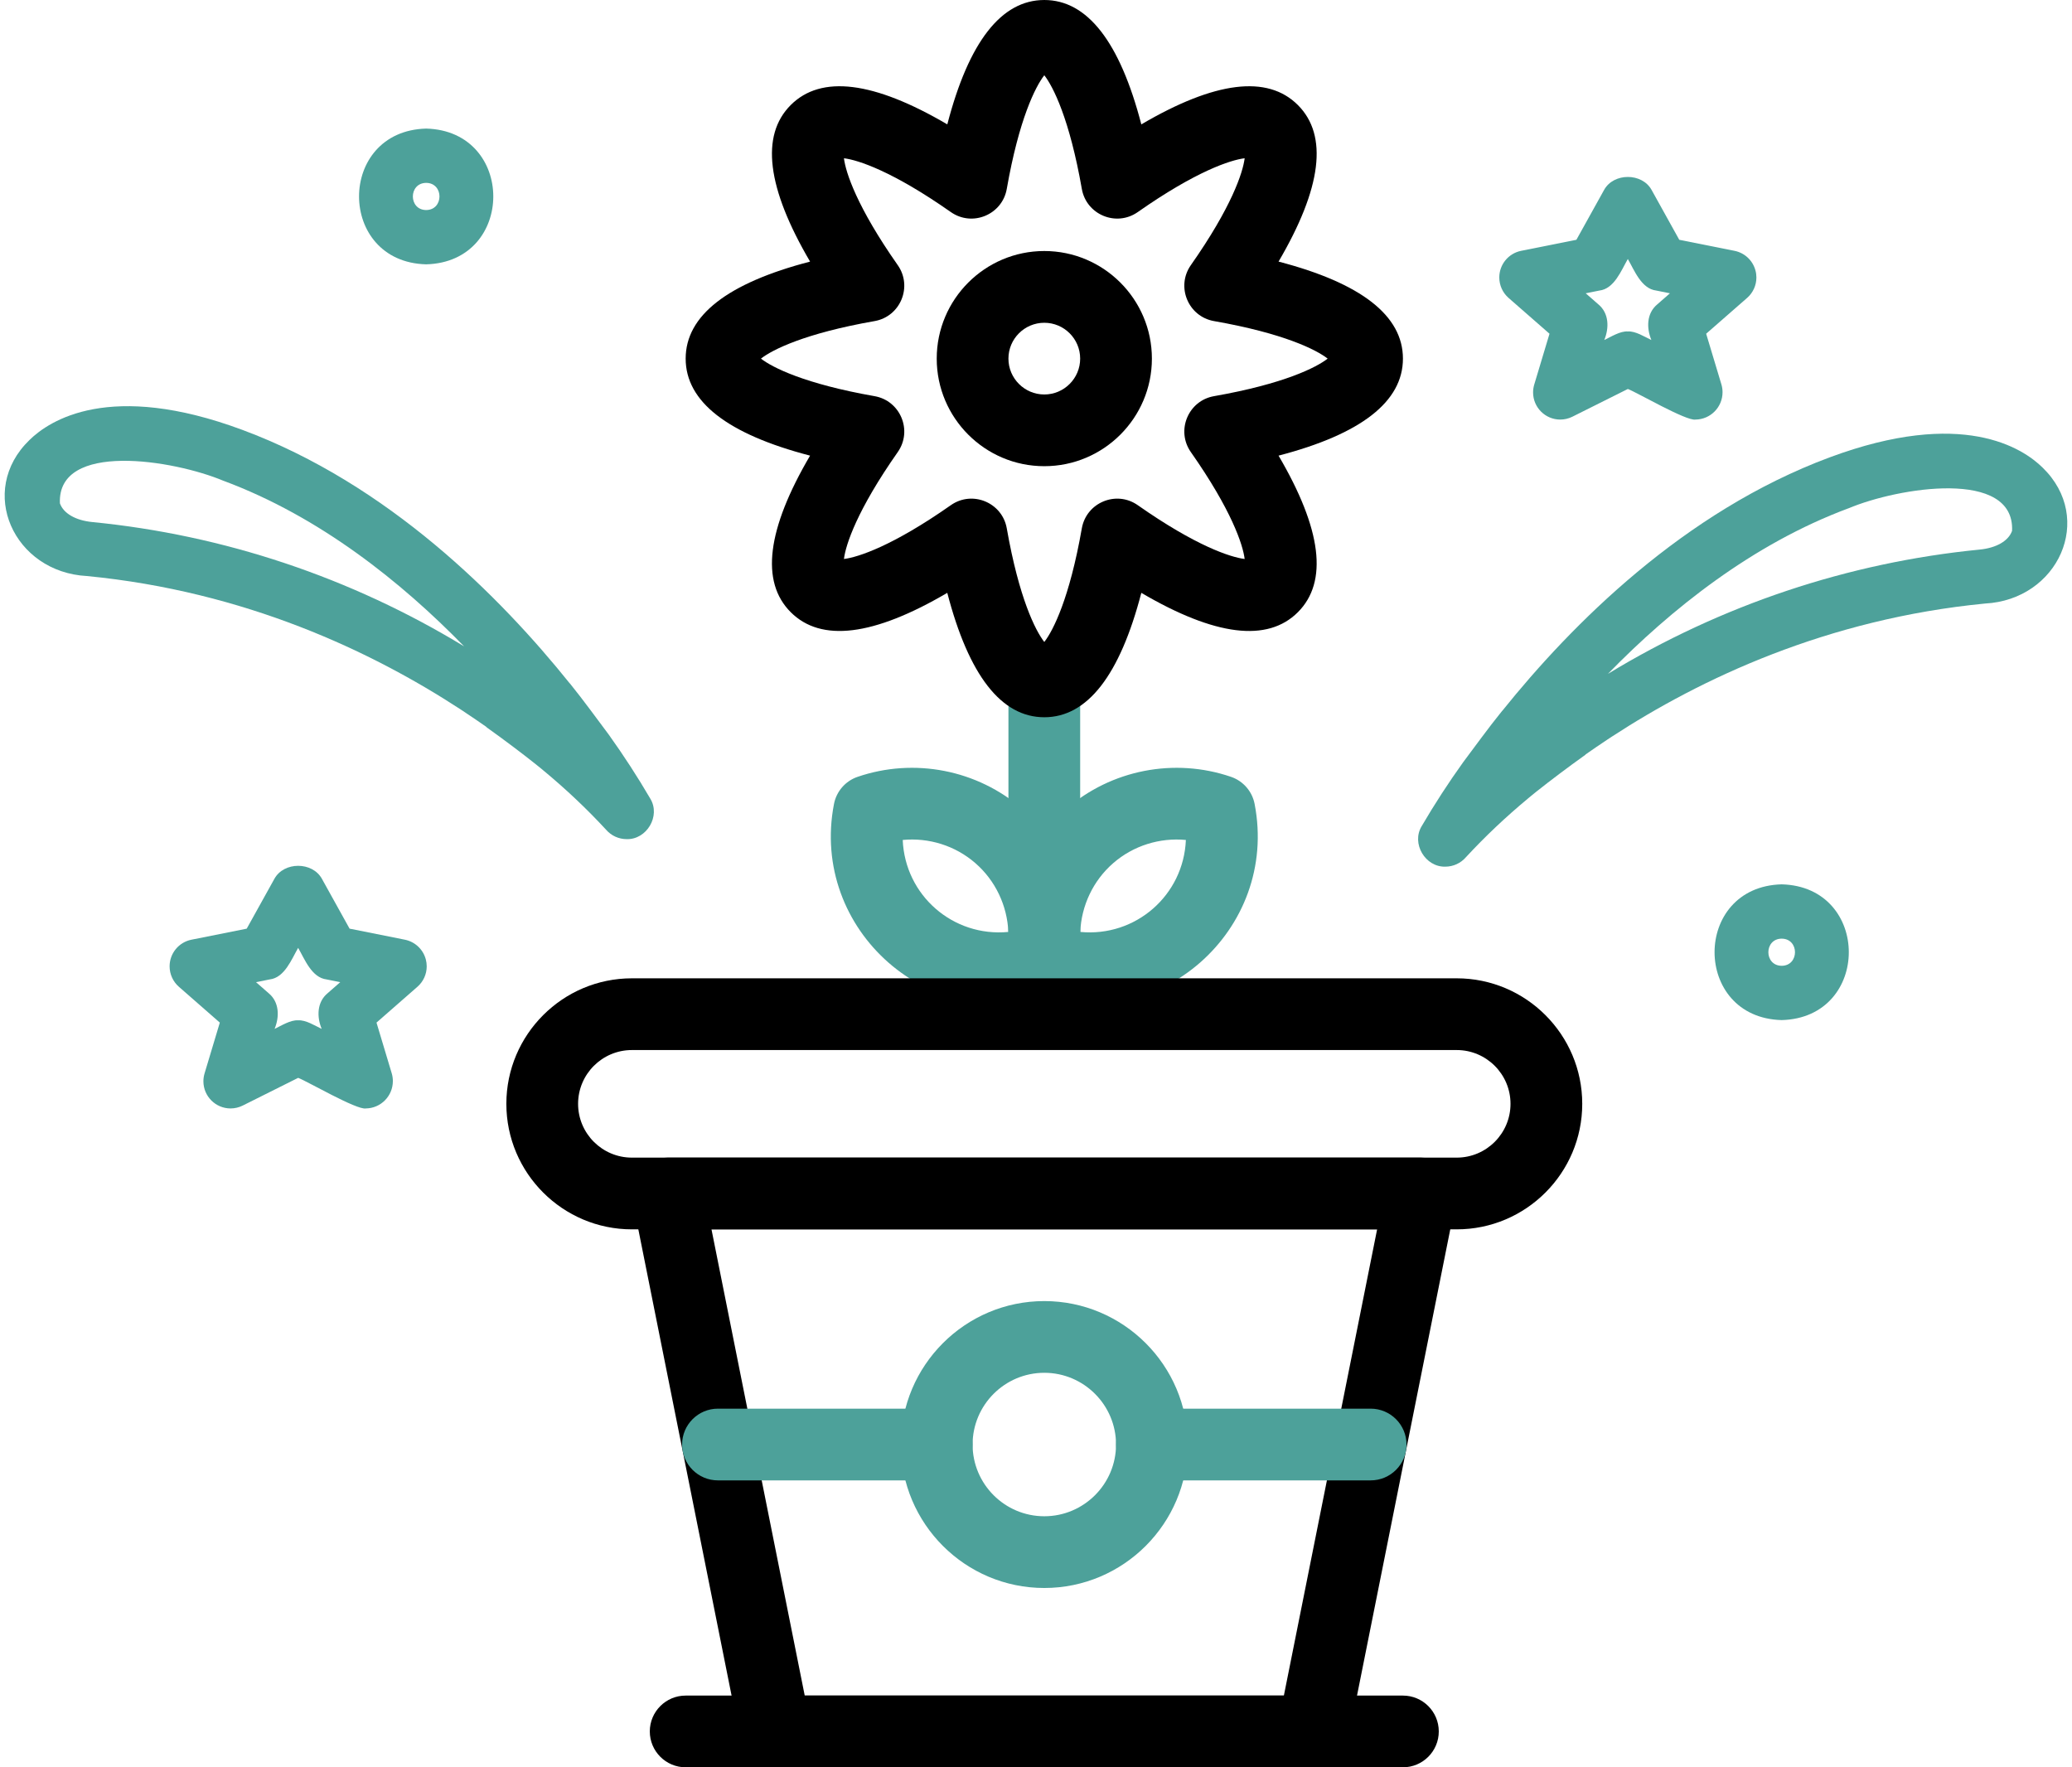 <?xml version="1.0" encoding="UTF-8"?> <svg xmlns="http://www.w3.org/2000/svg" xmlns:xlink="http://www.w3.org/1999/xlink" xmlns:xodm="http://www.corel.com/coreldraw/odm/2003" xml:space="preserve" width="136px" height="116px" version="1.0" shape-rendering="geometricPrecision" text-rendering="geometricPrecision" image-rendering="optimizeQuality" fill-rule="evenodd" clip-rule="evenodd" viewBox="0 0 1016.22 870.7"> <g id="Layer_x0020_1">  <path id="XMLID_23529_" fill="#4DA19A" fill-rule="nonzero" d="M408.59 396.07c1.2,-6.2 5.64,-11.3 11.62,-13.34 27.9,-9.56 59.04,-3.48 81.25,15.87 22.21,19.34 32.51,49.33 26.89,78.29 -1.21,6.21 -5.64,11.3 -11.63,13.34 -60.66,20.77 -120.19,-32.11 -108.13,-94.16zm33.86 17.76c1.13,27.27 24.76,47.93 52.04,45.31 -0.55,-12.9 -6.32,-25.26 -16.24,-33.89 -9.92,-8.64 -22.96,-12.67 -35.81,-11.42l0.01 0z"></path> <path id="XMLID_23524_" fill="#4DA19A" fill-rule="nonzero" d="M507.68 490.24c-5.99,-2.05 -10.42,-7.14 -11.63,-13.35 -5.62,-28.96 4.68,-58.95 26.89,-78.29 22.21,-19.35 53.35,-25.42 81.25,-15.87 5.99,2.05 10.42,7.14 11.62,13.34 12.06,62.11 -47.56,114.91 -108.13,94.17zm22.24 -31.1c27.21,2.62 50.89,-17.99 52.03,-45.31 -12.85,-1.24 -25.88,2.78 -35.8,11.42 -9.92,8.63 -15.7,20.99 -16.23,33.89z"></path> <path id="XMLID_23521_" fill="#4DA19A" fill-rule="nonzero" d="M512.2 494.71c-9.75,0 -17.67,-7.91 -17.67,-17.66l0 -141.35c0,-9.76 7.92,-17.67 17.67,-17.67 9.76,0 17.67,7.91 17.67,17.67l0 141.35c0,9.75 -7.91,17.66 -17.67,17.66z"></path> <path id="XMLID_23537_" fill="black" fill-rule="nonzero" d="M512.2 353.37c-21.18,0 -37.21,-20.59 -47.8,-61.29 -36.26,21.29 -62.16,24.51 -77.13,9.53 -14.98,-14.97 -11.75,-40.87 9.53,-77.13 -40.7,-10.59 -61.29,-26.62 -61.29,-47.8 0,-21.18 20.59,-37.21 61.29,-47.8 -21.28,-36.27 -24.51,-62.15 -9.53,-77.13 14.98,-14.98 40.87,-11.76 77.14,9.53 10.58,-40.69 26.61,-61.28 47.79,-61.28 21.18,0 37.21,20.59 47.8,61.28 36.27,-21.29 62.16,-24.51 77.13,-9.53 14.98,14.98 11.76,40.87 -9.52,77.13 40.69,10.6 61.28,26.62 61.28,47.8 0,21.18 -20.59,37.21 -61.28,47.8 21.28,36.26 24.5,62.16 9.52,77.14 -14.97,14.97 -40.86,11.75 -77.13,-9.54 -10.59,40.7 -26.62,61.29 -47.8,61.29l0 0zm-18.49 -93.08c6.03,34.42 14.13,50.41 18.49,55.99 4.36,-5.58 12.46,-21.57 18.49,-55.99 2.24,-12.69 16.94,-18.85 27.56,-11.4 28.59,20.06 45.64,25.64 52.66,26.51 -0.86,-7.03 -6.44,-24.07 -26.51,-52.67 -7.42,-10.57 -1.33,-25.32 11.41,-27.55 34.42,-6.04 50.42,-14.14 55.99,-18.5 -5.57,-4.36 -21.57,-12.46 -55.99,-18.49 -12.72,-2.23 -18.84,-16.97 -11.41,-27.56 20.07,-28.59 25.65,-45.64 26.51,-52.66 -7.02,0.86 -24.06,6.44 -52.66,26.51 -10.58,7.42 -25.32,1.33 -27.56,-11.41 -6.03,-34.42 -14.13,-50.42 -18.49,-55.99 -4.36,5.57 -12.46,21.58 -18.49,55.99 -2.23,12.72 -16.96,18.84 -27.56,11.41 -28.6,-20.07 -45.64,-25.65 -52.66,-26.51 0.86,7.02 6.44,24.07 26.51,52.66 7.42,10.58 1.33,25.33 -11.41,27.56 -34.42,6.03 -50.41,14.13 -55.99,18.49 5.58,4.36 21.57,12.46 55.99,18.5 12.72,2.23 18.84,16.96 11.41,27.55 -20.07,28.6 -25.65,45.64 -26.51,52.67 7.02,-0.87 24.06,-6.45 52.66,-26.51 10.58,-7.43 25.32,-1.33 27.56,11.4z"></path> <path id="XMLID_23533_" fill="black" fill-rule="nonzero" d="M512.2 229.68c-29.23,0 -53,-23.77 -53,-53 0,-29.23 23.77,-53.01 53,-53.01 29.23,0 53.01,23.78 53.01,53.01 0,29.23 -23.78,53 -53.01,53zm0 -70.66c-9.74,0 -17.67,7.92 -17.67,17.66 0,9.74 7.93,17.67 17.67,17.67 9.74,0 17.67,-7.93 17.67,-17.67 0,-9.74 -7.93,-17.66 -17.67,-17.66z"></path> <path id="XMLID_23545_" fill="black" fill-rule="nonzero" d="M715.39 605.67l-406.37 0c-34.1,0 -61.85,-27.74 -61.85,-61.84 0,-34.09 27.75,-61.84 61.85,-61.84l406.37 0c34.1,0 61.84,27.75 61.84,61.84 0,34.1 -27.74,61.84 -61.84,61.84zm-406.37 -88.34c-14.62,0 -26.51,11.89 -26.51,26.5 0,14.61 11.89,26.5 26.51,26.5l406.37 0c14.61,0 26.5,-11.89 26.5,-26.5 0,-14.61 -11.89,-26.5 -26.5,-26.5l-406.37 0z"></path> <path id="XMLID_23541_" fill="black" fill-rule="nonzero" d="M644.71 870.7l-265.03 0c-8.42,0 -15.67,-5.95 -17.32,-14.2l-53.01 -265.03c-2.18,-10.91 6.17,-21.14 17.33,-21.14l371.04 0c11.17,0 19.51,10.24 17.33,21.14l-53.01 265.03c-1.65,8.25 -8.91,14.2 -17.33,14.2zm-250.54 -35.33l236.06 0 45.94 -229.7 -327.94 0 45.94 229.7z"></path> <path id="XMLID_23518_" fill="black" fill-rule="nonzero" d="M688.89 870.7l-353.38 0c-9.75,0 -17.67,-7.91 -17.67,-17.67 0,-9.75 7.92,-17.66 17.67,-17.66l353.38 0c9.75,0 17.66,7.91 17.66,17.66 0,9.76 -7.91,17.67 -17.66,17.67l0 0z"></path> <path id="XMLID_23514_" fill="#4DA19A" fill-rule="nonzero" d="M512.2 782.36c-38.97,0 -70.67,-31.71 -70.67,-70.67 0,-38.97 31.7,-70.68 70.67,-70.68 38.97,0 70.68,31.71 70.68,70.68 0,38.96 -31.71,70.67 -70.68,70.67zm0 -106.02c-19.49,0 -35.33,15.86 -35.33,35.35 0,19.48 15.84,35.33 35.33,35.33 19.49,0 35.34,-15.85 35.34,-35.33 0,-19.49 -15.85,-35.35 -35.34,-35.35z"></path> <path id="XMLID_23512_" fill="#4DA19A" fill-rule="nonzero" d="M672.98 729.35l-107.77 0c-9.76,0 -17.67,-7.91 -17.67,-17.66 0,-9.76 7.91,-17.68 17.67,-17.68l107.77 0c9.76,0 17.67,7.92 17.67,17.68 0,9.75 -7.91,17.66 -17.67,17.66z"></path> <path id="XMLID_23510_" fill="#4DA19A" fill-rule="nonzero" d="M459.2 729.35l-107.79 0c-9.75,0 -17.66,-7.91 -17.66,-17.66 0,-9.76 7.91,-17.68 17.66,-17.68l107.79 0c9.75,0 17.67,7.92 17.67,17.68 0,9.75 -7.92,17.66 -17.67,17.66z"></path> <path fill="#4DA19A" fill-rule="nonzero" d="M207.48 472.65c-1.32,-4.93 -5.31,-8.67 -10.3,-9.68l-27.25 -5.44 -13.64 -24.58c-4.71,-8.51 -18.69,-8.51 -23.39,0l-13.65 24.58 -27.25 5.44c-6.25,1.26 -10.74,6.75 -10.74,13.12 0,3.85 1.67,7.53 4.56,10.06l20.18 17.66 -7.53 25.07c-0.37,1.24 -0.56,2.54 -0.56,3.83 0,7.39 6,13.39 13.39,13.39 2.07,0 4.12,-0.49 5.97,-1.41l27.33 -13.66c4.37,1.63 28.84,15.9 33.31,15.07 7.39,-0.07 13.34,-6.09 13.34,-13.48 0,-1.26 -0.17,-2.52 -0.53,-3.74l-7.53 -25.07 20.17 -17.66c2.9,-2.53 4.57,-6.19 4.57,-10.05 0,-1.16 -0.15,-2.33 -0.45,-3.45l0 0zm-48.38 16.69c-5.29,4.39 -5.37,11.63 -2.91,17.57 -3.28,-1.55 -7.86,-4.49 -11.6,-4.22 -3.74,-0.27 -8.35,2.67 -11.61,4.22 2.46,-5.94 2.39,-13.18 -2.91,-17.57l-6.23 -5.45 6.72 -1.35c7.37,-0.84 10.83,-10.03 14.03,-15.55 3.21,5.53 6.64,14.69 14.03,15.55l6.71 1.35 -6.23 5.45z"></path> <path fill="#4DA19A" fill-rule="nonzero" d="M862.57 133.26c-1.31,-4.93 -5.3,-8.67 -10.29,-9.68l-27.25 -5.44 -13.64 -24.58c-4.71,-8.51 -18.69,-8.51 -23.39,0l-13.65 24.58 -27.25 5.44c-6.25,1.26 -10.74,6.75 -10.74,13.12 0,3.85 1.67,7.53 4.56,10.07l20.18 17.65 -7.53 25.07c-0.37,1.24 -0.56,2.54 -0.56,3.84 0,7.38 6,13.38 13.38,13.38 2.08,0 4.13,-0.49 5.98,-1.41l27.33 -13.66c4.37,1.63 28.84,15.9 33.31,15.07 7.39,-0.07 13.34,-6.09 13.34,-13.48 0,-1.26 -0.17,-2.52 -0.53,-3.74l-7.54 -25.07 20.18 -17.65c2.9,-2.54 4.57,-6.2 4.57,-10.06 0,-1.16 -0.15,-2.33 -0.46,-3.45l0 0zm-48.37 16.69c-5.29,4.39 -5.37,11.63 -2.91,17.57 -3.28,-1.55 -7.86,-4.49 -11.6,-4.22 -3.74,-0.27 -8.35,2.67 -11.61,4.22 2.46,-5.94 2.39,-13.18 -2.91,-17.57l-6.23 -5.45 6.72 -1.35c7.37,-0.84 10.83,-10.03 14.03,-15.55 3.21,5.54 6.64,14.69 14.03,15.55l6.71 1.35 -6.23 5.45z"></path> <path fill="#4DA19A" fill-rule="nonzero" d="M207.66 130.23c44.1,-1.15 44.09,-65.74 0,-66.88 -44.1,1.15 -44.08,65.74 0,66.88zm0 -40.13c8.75,0.05 8.74,13.33 0,13.38 -8.74,-0.05 -8.74,-13.32 0,-13.38z"></path> <path fill="#4DA19A" fill-rule="nonzero" d="M875.49 502.57c44.09,-1.15 44.09,-65.73 0,-66.88 -44.1,1.15 -44.09,65.74 0,66.88zm0 -40.12c8.74,0.04 8.74,13.32 0,13.37 -8.75,-0.05 -8.75,-13.32 0,-13.37z"></path> <path fill="#4DA19A" fill-rule="nonzero" d="M12.21 216.79c-25.95,25.12 -7.72,65.12 28.34,67.01 77.93,7.57 140.17,37.08 183.8,65.53l0.16 0.1 0.55 0.37 0.72 0.48 0.72 0.48c3.79,2.51 7.44,4.99 10.94,7.45l-0.09 0.05c8.94,6.37 17.81,13.09 23.71,17.79l0.21 0.16 0.38 0.31 0.11 0.08 0.47 0.39 0.01 0 1.74 1.41 0.01 0 1.47 1.23 0.25 0.21 0.08 0.06c10.76,8.94 21.01,18.59 30.48,28.85 2.55,2.97 6.26,4.67 10.17,4.67 0,0 0,0 0,0 9.88,0.29 16.85,-11.41 11.64,-19.95 -6.28,-10.76 -13.17,-21.36 -20.44,-31.52 -5.39,-7.16 -12.14,-16.54 -19.21,-25.29l-0.03 0.02c-34.31,-42.75 -89.56,-98.23 -161.26,-124.88 -65.37,-24.33 -95.16,-4.63 -104.93,4.99zm95.62 20.09c47.35,17.61 87.61,49.86 118.51,81.56 -55.69,-33.89 -118.35,-54.88 -183.18,-61.24 -8.22,-0.81 -14.18,-4.25 -15.94,-9.22 -1.38,-30.69 55.97,-21.47 80.63,-11.08l-0.02 -0.02z"></path> <path fill="#4DA19A" fill-rule="nonzero" d="M1004 230.34c25.95,25.13 7.72,65.13 -28.34,67.01 -77.92,7.58 -140.16,37.09 -183.79,65.54l-0.16 0.1 -0.55 0.37 -0.72 0.47 -0.73 0.48c-3.78,2.51 -7.43,4.99 -10.94,7.46l0.09 0.04c-8.94,6.37 -17.8,13.1 -23.71,17.8l-0.21 0.15 -0.37 0.31 -0.12 0.09 -0.46 0.38 -0.01 0 -1.74 1.42 -0.01 0 -1.48 1.23 -0.25 0.2 -0.07 0.07c-10.76,8.93 -21.01,18.59 -30.49,28.85 -2.55,2.96 -6.26,4.67 -10.16,4.67 0,0 -0.01,0 -0.01,0 -9.88,0.28 -16.84,-11.42 -11.64,-19.96 6.29,-10.76 13.17,-21.36 20.45,-31.51 5.39,-7.16 12.13,-16.55 19.2,-25.29l0.04 0.01c34.3,-42.74 89.56,-98.22 161.26,-124.88 65.37,-24.32 95.15,-4.62 104.92,4.99zm-95.61 20.09c-47.35,17.61 -87.62,49.86 -118.51,81.56 55.69,-33.88 118.34,-54.87 183.18,-61.23 8.21,-0.81 14.18,-4.26 15.93,-9.22 1.38,-30.69 -55.97,-21.47 -80.62,-11.09l0.02 -0.02z"></path> </g> </svg> 